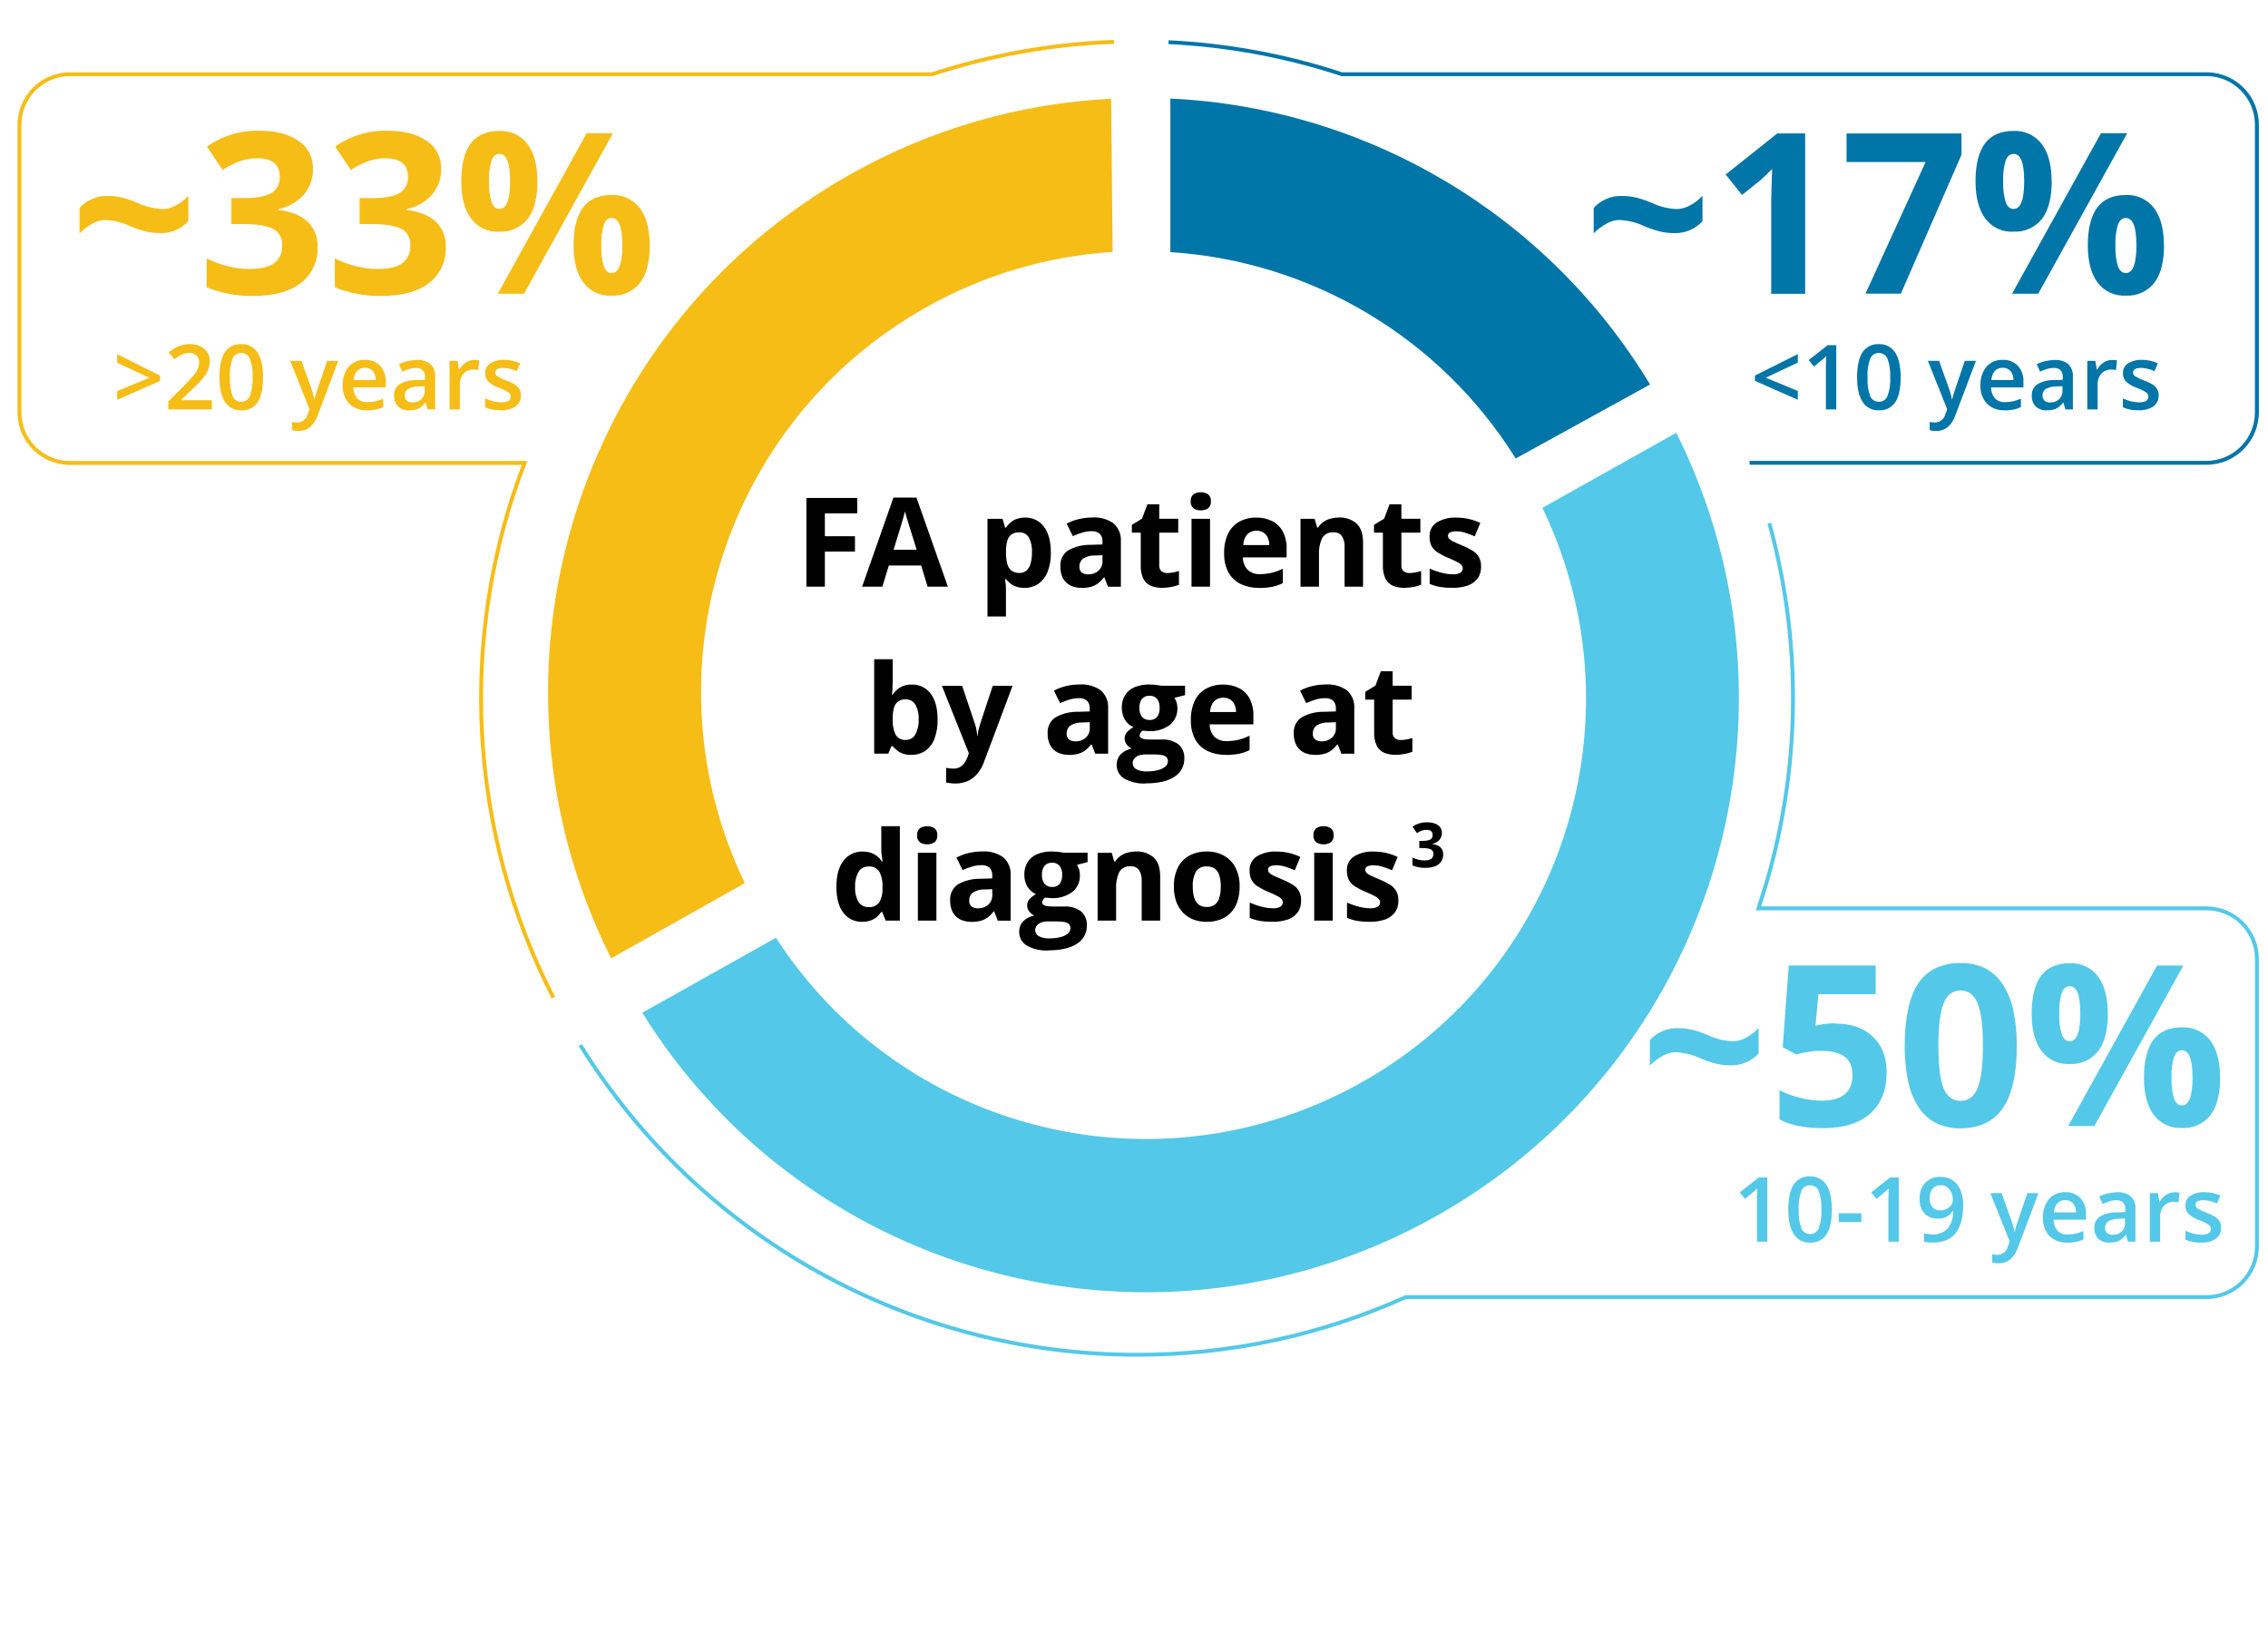 <?xml version="1.0" encoding="UTF-8"?><svg id="uuid-8a8b80d8-2b1e-4f5d-8602-35b48847472f" xmlns="http://www.w3.org/2000/svg" xmlns:xlink="http://www.w3.org/1999/xlink" viewBox="0 0 584 420"><defs><style>.uuid-59e3c33c-d51b-4813-8fb7-9d022e5c7287{fill:none;}.uuid-199f5da6-cbac-4e94-bbbd-b041757d0801{fill:#54c8e8;}.uuid-62a0cf57-250a-4690-926a-4aec7d9bda9c{fill:#f6bd17;}.uuid-c90b0977-230f-48be-ad8d-7f0cec5841ad{isolation:isolate;}.uuid-89e28194-56e0-487b-8b2f-96ce2d0f46cc{fill:#0075a8;}.uuid-535610e0-f981-4522-9f51-65c6d8627519{clip-path:url(#uuid-1e19aa26-c105-418e-b1f8-c390f2c5fd6e);}</style><clipPath id="uuid-1e19aa26-c105-418e-b1f8-c390f2c5fd6e"><rect class="uuid-59e3c33c-d51b-4813-8fb7-9d022e5c7287" x="3.58" y="9.33" width="579" height="341"/></clipPath></defs><rect id="uuid-3ad2a278-3d4b-4d3b-a2a3-13a300634a84" class="uuid-59e3c33c-d51b-4813-8fb7-9d022e5c7287" width="584" height="420"/><g id="uuid-2ec9a6d8-6d67-43e8-9f9c-cbf39d3c6f41"><rect id="uuid-eca4df5c-4cac-4aa4-ae6e-1ebb0d74c895" class="uuid-59e3c33c-d51b-4813-8fb7-9d022e5c7287" x="3.58" y="9.33" width="579" height="341"/><g class="uuid-535610e0-f981-4522-9f51-65c6d8627519"><g id="uuid-770d4598-0b9d-422c-98ea-033d5d48ecf8"><g id="uuid-bf126053-8413-4392-92dd-72b61450a0bf"><g id="uuid-ea1b9123-f21d-4421-8e91-46015e484a24"><g id="uuid-3b0193b8-0cfd-4337-9ef5-860033f36f56"><path id="uuid-11321b4b-11c7-4cb7-a65a-b5eb8d0cd437" class="uuid-199f5da6-cbac-4e94-bbbd-b041757d0801" d="M428.13,271.92c-1.22.65-2.33,1.48-3.3,2.46v-6.54c1.85-2.02,4.49-3.14,7.23-3.07,1.31-.01,2.61.14,3.87.46,1.34.35,2.66.81,3.93,1.36,2.01.95,4.2,1.48,6.42,1.56,1.14-.04,2.26-.35,3.27-.9,1.23-.64,2.35-1.5,3.29-2.52v6.54c-1.85,2.03-4.49,3.15-7.23,3.07-1.2,0-2.39-.12-3.56-.38-1.44-.36-2.85-.83-4.22-1.42-2.01-.95-4.19-1.49-6.42-1.59h.03c-1.17.04-2.31.37-3.32.95Z"/><path id="uuid-93d7b9c8-d4aa-4afd-b5d3-77c368142b1b" class="uuid-199f5da6-cbac-4e94-bbbd-b041757d0801" d="M482.24,266.94c2.37,2.23,3.56,5.33,3.56,9.2,0,4.6-1.42,8.16-4.25,10.65s-6.91,3.73-12.2,3.73c-4.6,0-8.3-.75-11.13-2.23v-7.55c1.65.86,3.39,1.51,5.2,1.94,1.83.48,3.72.73,5.61.75,5.32,0,7.98-2.17,7.98-6.57s-2.74-6.25-8.26-6.25c-1.11,0-2.21.1-3.3.29-.99.16-1.98.37-2.95.64l-3.46-1.85,1.56-21.07h22.38v7.41h-14.75l-.75,8.1.98-.2c1.4-.29,2.82-.43,4.25-.4v.06c3.99,0,7.17,1.13,9.54,3.36Z"/><path id="uuid-199e609c-a2bc-4305-8d93-f599769161dc" class="uuid-199f5da6-cbac-4e94-bbbd-b041757d0801" d="M504.85,290.56c-2.18.06-4.35-.4-6.32-1.35-1.82-.93-3.36-2.32-4.47-4.04-1.31-2.03-2.23-4.28-2.71-6.65-.64-3.03-.94-6.12-.9-9.22,0-7.15,1.22-12.72,3.53-16.12,2.34-3.44,5.99-5.18,10.87-5.18,2.18-.06,4.35.4,6.32,1.35,1.83.95,3.38,2.36,4.5,4.09,1.32,2.04,2.24,4.31,2.74,6.69.64,3.02.94,6.1.9,9.19,0,7.17-1.2,12.56-3.56,16.02-1.13,1.68-2.68,3.03-4.51,3.91-2.01.91-4.19,1.35-6.39,1.3ZM504.85,255.07c-2.06,0-3.53,1.12-4.39,3.33-.89,2.27-1.33,5.94-1.33,10.91s.44,8.72,1.3,10.88c.88,2.19,2.36,3.3,4.42,3.3s3.49-1.09,4.39-3.33,1.36-5.89,1.36-10.85-.46-8.7-1.36-10.91-2.38-3.33-4.39-3.33Z"/><path id="uuid-a205064e-0b9b-4693-98fe-94a951e495af" class="uuid-199f5da6-cbac-4e94-bbbd-b041757d0801" d="M561.8,290.47c-2.81.16-5.52-1.1-7.2-3.36-1.69-2.21-2.54-5.45-2.54-9.64s.82-7.55,2.43-9.69c.79-1.05,1.84-1.89,3.05-2.42,1.35-.56,2.8-.83,4.27-.8,2.84-.16,5.58,1.1,7.31,3.36,1.69,2.25,2.54,5.47,2.54,9.58l.03-.03c0,4.29-.85,7.56-2.52,9.73-1.78,2.22-4.53,3.44-7.37,3.27ZM561.85,270.47c-.94,0-1.62.57-2.05,1.74-.51,1.73-.72,3.53-.63,5.33-.08,1.81.13,3.62.63,5.35.44,1.19,1.11,1.77,2.05,1.77,1.8,0,2.72-2.4,2.72-7.12,0-4.75-.89-7.06-2.72-7.06h0ZM539.3,289.98h-6.76l22.89-41.33h6.76l-22.9,41.33h0ZM532.89,274c-2.81.16-5.52-1.1-7.2-3.36-1.69-2.2-2.54-5.46-2.54-9.67s.82-7.55,2.43-9.69c.79-1.06,1.84-1.89,3.04-2.42,1.35-.56,2.8-.83,4.27-.8,2.84-.16,5.58,1.1,7.31,3.36,1.69,2.24,2.54,5.47,2.54,9.58l.03-.03c0,4.31-.85,7.59-2.52,9.75-1.78,2.22-4.53,3.44-7.37,3.27ZM532.94,253.97c-.94,0-1.61.57-2.05,1.74-.51,1.73-.72,3.53-.63,5.32-.08,1.81.13,3.62.64,5.35.43,1.19,1.11,1.77,2.05,1.77,1.8,0,2.72-2.4,2.72-7.12,0-4.75-.89-7.06-2.72-7.06Z"/></g><g id="uuid-e667c215-c798-448d-95f9-48680174e9e0"><path id="uuid-6c698afc-75f5-4a15-ad56-5139c7c62410" class="uuid-199f5da6-cbac-4e94-bbbd-b041757d0801" d="M452.41,319.76v-10.68c0-1.27.03-2.29.09-3.04-.17.17-.38.38-.64.61s-1.1.93-2.54,2.08l-1.33-1.68,4.86-3.82h2.22v16.53h-2.66Z"/><path id="uuid-e5d7b39f-4b21-48bf-a805-fbe332e7acde" class="uuid-199f5da6-cbac-4e94-bbbd-b041757d0801" d="M466.08,319.99c-1.69.09-3.29-.74-4.19-2.17-.95-1.45-1.42-3.52-1.42-6.34s.48-5.09,1.39-6.45c.94-1.39,2.54-2.19,4.22-2.08,1.69-.09,3.29.74,4.19,2.17.95,1.45,1.42,3.53,1.42,6.37v.03c0,2.86-.47,5.01-1.39,6.4-.94,1.39-2.55,2.18-4.22,2.08ZM466.08,305.23c-.97-.03-1.86.55-2.23,1.45-.56,1.55-.79,3.19-.69,4.83-.1,1.64.14,3.29.69,4.83.36.9,1.25,1.48,2.23,1.45.98.03,1.87-.56,2.23-1.48.55-1.54.79-3.17.69-4.8.09-1.63-.14-3.27-.69-4.8-.36-.91-1.25-1.5-2.23-1.48Z"/><path id="uuid-7689ff84-718d-4d1a-8cc2-b9bed7389f21" class="uuid-199f5da6-cbac-4e94-bbbd-b041757d0801" d="M473.48,312.44h5.81v2.26h-5.81v-2.26Z"/><path id="uuid-dfa6edaa-2d22-4732-a0a5-e94f108fd934" class="uuid-199f5da6-cbac-4e94-bbbd-b041757d0801" d="M486.26,319.76v-10.68c0-1.27.03-2.29.09-3.04-.17.17-.38.38-.64.61s-1.1.93-2.54,2.08l-1.33-1.68,4.86-3.82h2.22v16.53h-2.66Z"/><path id="uuid-4acf50b1-9516-422a-9d88-37b615a5ba0c" class="uuid-199f5da6-cbac-4e94-bbbd-b041757d0801" d="M497.62,319.99c-.73.02-1.45-.03-2.17-.17v-2.23c.66.2,1.34.29,2.02.29,1.48.11,2.94-.42,4.02-1.45,1-1.3,1.51-2.91,1.44-4.54h-.14c-.4.63-.96,1.14-1.62,1.47-.69.33-1.44.49-2.2.46-1.29.06-2.54-.44-3.44-1.36-.88-1.05-1.32-2.39-1.24-3.76-.07-1.51.45-2.98,1.45-4.11,1.04-1.05,2.48-1.61,3.96-1.53,1.09-.03,2.16.27,3.07.87.9.61,1.61,1.48,2.02,2.49.5,1.24.75,2.56.72,3.9,0,3.21-.66,5.65-1.97,7.28-1.28,1.59-3.27,2.4-5.93,2.4ZM499.79,305.2l-.06.03h0c-.81-.05-1.59.28-2.11.9-.53.73-.78,1.62-.73,2.51-.04.8.2,1.6.7,2.23.53.58,1.3.88,2.08.81.83.04,1.64-.26,2.26-.81.57-.46.91-1.15.92-1.88,0-.65-.12-1.29-.38-1.88-.24-.55-.62-1.03-1.1-1.39-.46-.34-1.02-.53-1.59-.52Z"/><path id="uuid-06976a39-8249-4d22-a39b-befb91516bb2" class="uuid-199f5da6-cbac-4e94-bbbd-b041757d0801" d="M515.4,307.26l2.54,7.09c.35.92.61,1.87.78,2.84h.08c.09-.51.22-1.01.38-1.51.17-.58,1.13-3.39,2.86-8.42h2.86l-5.35,14.15c-.98,2.61-2.6,3.91-4.85,3.91-.57,0-1.15-.06-1.71-.2v-2.12c.45.1.9.14,1.36.15,1.31-.03,2.42-.95,2.69-2.23l.46-1.19-5-12.5v.03h2.89Z"/><path id="uuid-dde1411f-e652-4dff-bf43-c0dcf0a1fda0" class="uuid-199f5da6-cbac-4e94-bbbd-b041757d0801" d="M532.25,320.05h0l.03-.06c-1.69.09-3.35-.53-4.57-1.71-1.15-1.28-1.75-2.97-1.65-4.69-.09-1.73.46-3.44,1.53-4.81,1.06-1.19,2.6-1.84,4.19-1.77,1.45-.08,2.87.47,3.9,1.5,1.01,1.13,1.53,2.62,1.44,4.14v1.45h-8.32c-.03,1.03.32,2.02.98,2.81.68.69,1.63,1.05,2.6.98.69.01,1.38-.06,2.05-.2.7-.17,1.39-.4,2.05-.69v2.17c-.62.3-1.29.53-1.97.66-.75.15-1.52.21-2.28.2ZM531.79,309.05c-.76-.04-1.5.26-2.02.81-.55.66-.87,1.48-.9,2.35h5.67c.06-.85-.21-1.69-.75-2.35-.52-.54-1.24-.84-1.99-.81h0Z"/><path id="uuid-823686a8-3af5-40cf-8290-4e5ccdbacda7" class="uuid-199f5da6-cbac-4e94-bbbd-b041757d0801" d="M543.18,319.99c-1.05.07-2.08-.28-2.86-.98-.71-.76-1.09-1.77-1.04-2.81-.06-1.16.48-2.27,1.45-2.92,1.32-.76,2.84-1.13,4.36-1.07l2.17-.06v-.66c.06-.65-.14-1.29-.55-1.8-.47-.44-1.09-.66-1.73-.61-.63,0-1.25.09-1.85.29-.58.19-1.15.41-1.7.67l-.87-1.91c.7-.37,1.45-.64,2.23-.81.75-.18,1.51-.27,2.28-.29,1.28-.1,2.55.27,3.58,1.04.87.86,1.32,2.05,1.21,3.27v8.42h-1.91l-.52-1.74h-.09c-.49.65-1.11,1.18-1.82,1.56-.74.31-1.54.44-2.34.4ZM547.2,313.8l-1.59.06c-.95-.03-1.88.19-2.72.64-.56.38-.88,1.03-.84,1.71-.02.48.16.95.49,1.3.42.34.95.51,1.49.46h.01c.84.04,1.66-.25,2.28-.81.6-.6.91-1.42.87-2.26v-1.1Z"/><path id="uuid-71ed3542-94ad-44c1-846a-2c50c342020a" class="uuid-199f5da6-cbac-4e94-bbbd-b041757d0801" d="M561.22,307.14l-.26,2.49c-.39-.09-.79-.14-1.18-.14-.97-.04-1.91.34-2.57,1.04-.66.74-1.01,1.7-.98,2.69v6.54h-2.66v-12.5h2.08l.35,2.2h.14c.38-.72.94-1.32,1.62-1.77.63-.43,1.38-.66,2.14-.67.45-.01.89.03,1.33.12Z"/><path id="uuid-64a78388-904a-4ab9-913a-30008ec163f2" class="uuid-199f5da6-cbac-4e94-bbbd-b041757d0801" d="M570.58,319.01c-1.14.71-2.47,1.06-3.82.98-1.38.05-2.75-.21-4.02-.75v-2.29c1.28.62,2.68.97,4.1,1.01,1.65,0,2.46-.49,2.46-1.48.01-.28-.08-.56-.26-.78-.26-.27-.57-.49-.9-.67-.56-.3-1.14-.56-1.74-.78-1.08-.35-2.07-.92-2.91-1.68-.53-.6-.8-1.38-.75-2.17-.04-1,.46-1.95,1.3-2.49,1.06-.64,2.29-.96,3.53-.9,1.44-.02,2.86.29,4.16.9l-.87,2c-1.08-.49-2.23-.77-3.41-.84-1.39,0-2.11.4-2.11,1.19,0,.4.2.78.55.98.76.45,1.57.83,2.4,1.13.79.27,1.55.64,2.26,1.1.43.3.78.7,1.04,1.15.24.48.36,1.02.35,1.56h-.03c.06,1.1-.44,2.16-1.33,2.81Z"/></g><g id="uuid-e6bca134-3279-4054-b450-bb143695b445"><path id="uuid-ce39f5e6-6e32-4581-bb6b-9ee24364876f" class="uuid-89e28194-56e0-487b-8b2f-96ce2d0f46cc" d="M413.67,57.61c-1.22.65-2.33,1.48-3.3,2.46v-6.54c1.85-2.02,4.49-3.14,7.23-3.07,1.31-.01,2.61.14,3.87.46,1.34.35,2.66.81,3.93,1.36,2.01.95,4.2,1.48,6.42,1.56,1.14-.04,2.26-.35,3.27-.9,1.23-.64,2.35-1.5,3.29-2.52v6.54c-1.85,2.03-4.49,3.15-7.23,3.07-1.2,0-2.39-.12-3.56-.38-1.44-.36-2.85-.83-4.22-1.42-2.01-.95-4.19-1.49-6.42-1.59h.03c-1.17.04-2.31.37-3.32.95Z"/><path id="uuid-f6ce684e-1cc8-4434-8734-660844079242" class="uuid-89e28194-56e0-487b-8b2f-96ce2d0f46cc" d="M456.08,75.64v-23.9l.09-3.94.15-4.28c-1.44,1.45-2.46,2.4-3.01,2.87l-4.74,3.82-4.22-5.27,13.3-10.59h7.17v41.3h-8.73Z"/><path id="uuid-50be32d5-32ea-48cb-9cf9-12bb5ca1e73d" class="uuid-89e28194-56e0-487b-8b2f-96ce2d0f46cc" d="M495.83,41.72h-20.35v-7.35h29.6v5.47l-15.61,35.78h-9.13v.03l15.49-33.92Z"/><path id="uuid-9b9a408a-7fea-4fb3-bc4c-2d6063dbb0ea" class="uuid-89e28194-56e0-487b-8b2f-96ce2d0f46cc" d="M547.34,76.13c-2.81.16-5.52-1.1-7.2-3.36-1.69-2.21-2.54-5.45-2.54-9.64s.82-7.55,2.43-9.69c.79-1.05,1.84-1.89,3.05-2.42,1.35-.56,2.8-.83,4.27-.8,2.84-.16,5.58,1.1,7.31,3.36,1.69,2.25,2.54,5.47,2.54,9.58l.03-.03c0,4.29-.85,7.56-2.52,9.73-1.78,2.22-4.53,3.44-7.37,3.27ZM547.4,56.13c-.94,0-1.62.57-2.05,1.74-.51,1.73-.72,3.53-.63,5.33-.08,1.81.13,3.62.63,5.35.44,1.19,1.11,1.77,2.05,1.77,1.8,0,2.72-2.4,2.72-7.12,0-4.75-.89-7.06-2.72-7.06h0ZM524.85,75.64h-6.76l22.89-41.33h6.76l-22.9,41.33h0ZM518.43,59.66c-2.81.16-5.52-1.1-7.2-3.36-1.69-2.2-2.54-5.46-2.54-9.67s.82-7.55,2.43-9.69c.79-1.06,1.84-1.89,3.04-2.42,1.35-.56,2.8-.83,4.27-.8,2.84-.16,5.58,1.1,7.31,3.36,1.69,2.24,2.54,5.47,2.54,9.58l.03-.03c0,4.31-.85,7.59-2.52,9.75-1.78,2.22-4.53,3.44-7.37,3.27ZM518.49,39.63c-.94,0-1.61.57-2.05,1.74-.51,1.73-.72,3.53-.63,5.32-.08,1.81.13,3.62.64,5.35.43,1.19,1.11,1.77,2.05,1.77,1.8,0,2.72-2.4,2.72-7.12,0-4.75-.89-7.06-2.72-7.06Z"/></g><g id="uuid-eaff05d5-94ce-46e1-b184-b5ea82430210"><path id="uuid-6d86af98-349d-48f8-bc2f-a938b6e3ade7" class="uuid-89e28194-56e0-487b-8b2f-96ce2d0f46cc" d="M451.89,98.07v-1.36l11.04-5.53v2.2l-8.27,3.88,8.27,3.42v2.26l-11.04-4.86Z"/><path id="uuid-b999952d-e948-457d-85f6-03cbe4761209" class="uuid-89e28194-56e0-487b-8b2f-96ce2d0f46cc" d="M470.16,105.43v-10.68c0-1.27.03-2.29.09-3.04-.17.17-.38.38-.64.61s-1.1.93-2.54,2.08l-1.33-1.68,4.86-3.82h2.23v16.53h-2.66Z"/><path id="uuid-3b7988a2-431a-47af-b64a-361d401ef127" class="uuid-89e28194-56e0-487b-8b2f-96ce2d0f46cc" d="M483.8,105.66c-1.69.09-3.29-.74-4.19-2.17-.95-1.45-1.42-3.52-1.42-6.34s.48-5.09,1.39-6.45c.94-1.39,2.54-2.19,4.22-2.08,1.69-.09,3.29.74,4.19,2.17.95,1.45,1.42,3.53,1.42,6.37v.03c0,2.86-.47,5.01-1.39,6.4-.94,1.39-2.54,2.18-4.22,2.08ZM483.8,90.9c-.97-.03-1.86.55-2.23,1.45-.56,1.55-.79,3.19-.69,4.83-.1,1.64.14,3.29.69,4.83.36.9,1.25,1.48,2.23,1.45.98.03,1.87-.56,2.23-1.48.55-1.54.79-3.17.69-4.8.09-1.63-.14-3.27-.69-4.8-.36-.91-1.25-1.5-2.23-1.48Z"/><path id="uuid-df553a7d-c0da-45f9-88ed-ae895dd40063" class="uuid-89e28194-56e0-487b-8b2f-96ce2d0f46cc" d="M499.3,92.92l2.54,7.09c.35.92.61,1.87.78,2.84h.08c.09-.51.22-1.01.38-1.51.17-.58,1.13-3.39,2.86-8.42h2.86l-5.35,14.15c-.98,2.61-2.6,3.91-4.85,3.91-.57,0-1.15-.06-1.71-.2v-2.12c.45.1.9.14,1.36.15,1.31-.03,2.42-.95,2.69-2.23l.46-1.19-5-12.5v.03h2.89Z"/><path id="uuid-4c4d5107-c55c-4745-8833-ce8b196becd1" class="uuid-89e28194-56e0-487b-8b2f-96ce2d0f46cc" d="M516.15,105.71h0l.03-.06c-1.69.09-3.35-.53-4.57-1.71-1.15-1.28-1.75-2.97-1.65-4.69-.09-1.73.46-3.44,1.53-4.81,1.06-1.19,2.6-1.84,4.19-1.77,1.45-.08,2.87.47,3.9,1.5,1.01,1.13,1.53,2.62,1.44,4.14v1.45h-8.32c-.03,1.03.32,2.02.98,2.81.68.69,1.63,1.05,2.6.98.69.01,1.38-.06,2.05-.2.7-.17,1.39-.4,2.05-.69v2.17c-.62.3-1.29.53-1.97.66-.75.15-1.52.21-2.28.2ZM515.69,94.71c-.76-.04-1.5.26-2.02.81-.55.66-.87,1.48-.9,2.35h5.67c.06-.85-.21-1.69-.75-2.35-.52-.54-1.24-.84-1.99-.81h0Z"/><path id="uuid-7e2334d9-7b4a-45c0-bbfb-e5a3eb2be013" class="uuid-89e28194-56e0-487b-8b2f-96ce2d0f46cc" d="M527.07,105.66c-1.05.07-2.08-.28-2.86-.98-.71-.76-1.09-1.77-1.04-2.81-.06-1.16.48-2.27,1.45-2.92,1.32-.76,2.84-1.13,4.36-1.07l2.17-.06v-.66c.06-.65-.14-1.29-.55-1.8-.47-.44-1.09-.66-1.73-.61-.63,0-1.25.09-1.85.29-.58.19-1.15.41-1.7.67l-.87-1.91c.7-.37,1.45-.64,2.23-.81.75-.18,1.51-.27,2.28-.29,1.28-.1,2.55.27,3.58,1.04.87.86,1.32,2.05,1.21,3.27v8.42h-1.91l-.52-1.74h-.09c-.48.65-1.11,1.18-1.82,1.56-.74.3-1.54.44-2.34.4ZM531.09,99.46l-1.59.06c-.95-.03-1.88.19-2.72.64-.56.38-.88,1.03-.84,1.71-.02.48.16.95.49,1.3.42.34.95.51,1.49.46h.01c.84.04,1.66-.25,2.28-.81.6-.6.91-1.42.87-2.26v-1.1Z"/><path id="uuid-f8114d3a-ce2a-418b-90c1-6b1be786efdc" class="uuid-89e28194-56e0-487b-8b2f-96ce2d0f46cc" d="M545.12,92.81l-.26,2.49c-.39-.09-.79-.14-1.18-.14-.97-.04-1.91.34-2.57,1.04-.66.74-1.01,1.7-.98,2.69v6.54h-2.66v-12.5h2.08l.35,2.2h.14c.38-.72.94-1.32,1.62-1.77.63-.43,1.38-.66,2.14-.67.45-.01.89.03,1.33.12Z"/><path id="uuid-e7b56a9d-4a7f-4fcd-8a55-0ef95a709adf" class="uuid-89e28194-56e0-487b-8b2f-96ce2d0f46cc" d="M554.48,104.67c-1.14.71-2.47,1.06-3.82.98-1.38.05-2.75-.21-4.02-.75v-2.29c1.28.62,2.68.97,4.1,1.01,1.65,0,2.46-.49,2.46-1.48.01-.28-.08-.56-.26-.78-.26-.27-.57-.49-.9-.67-.56-.3-1.14-.56-1.73-.78-1.08-.35-2.07-.92-2.91-1.68-.53-.6-.8-1.38-.75-2.17-.04-1,.46-1.95,1.3-2.49,1.06-.64,2.29-.96,3.53-.9,1.44-.02,2.86.29,4.16.9l-.87,2c-1.08-.49-2.23-.77-3.41-.84-1.39,0-2.11.4-2.11,1.19,0,.4.2.78.55.98.76.45,1.57.83,2.4,1.13.79.27,1.55.64,2.26,1.1.43.3.78.7,1.04,1.15.24.48.36,1.02.35,1.56h-.03c.06,1.1-.44,2.16-1.33,2.81Z"/></g><g id="uuid-eb5e414d-7dbf-43be-bc48-1636127d94c3"><path id="uuid-8a3ceac2-91ce-4562-b995-827a254cf39a" class="uuid-62a0cf57-250a-4690-926a-4aec7d9bda9c" d="M23.79,57.61c-1.22.65-2.33,1.48-3.3,2.46v-6.54c1.85-2.02,4.49-3.14,7.23-3.07,1.31-.01,2.61.14,3.87.46,1.34.35,2.66.81,3.93,1.36,2.01.95,4.2,1.48,6.42,1.56,1.14-.04,2.26-.35,3.27-.9,1.23-.64,2.35-1.5,3.29-2.52v6.54c-1.85,2.03-4.49,3.15-7.23,3.07-1.2,0-2.39-.12-3.56-.38-1.44-.36-2.85-.83-4.22-1.42-2.01-.95-4.19-1.49-6.42-1.59h.03c-1.17.04-2.31.37-3.32.95Z"/><path id="uuid-be5e74bc-7b7f-408e-afcb-38a7d77ae7da" class="uuid-62a0cf57-250a-4690-926a-4aec7d9bda9c" d="M78.22,50.14c-1.74,1.91-4.05,3.22-6.59,3.73v.17c3.32.41,5.84,1.42,7.57,3.04,1.76,1.7,2.69,4.07,2.57,6.51.16,3.61-1.45,7.08-4.31,9.29-2.86,2.23-7,3.33-12.34,3.33-4.08.07-8.13-.69-11.91-2.23v-7.44c1.68.85,3.46,1.51,5.29,1.97,1.86.49,3.77.74,5.7.75,2.89,0,5-.49,6.39-1.48,1.44-1.12,2.22-2.9,2.05-4.72.13-1.73-.81-3.37-2.37-4.14-1.59-.81-4.1-1.22-7.57-1.22h-3.12v-6.69h3.18c3.21,0,5.55-.41,7.03-1.25,1.51-.89,2.37-2.57,2.23-4.31,0-3.13-1.97-4.69-5.87-4.69-1.4.01-2.8.24-4.13.67-1.66.58-3.23,1.37-4.69,2.34l-4.04-6.02c3.93-2.78,8.66-4.21,13.47-4.08,4.28,0,7.63.87,10.12,2.61,2.41,1.6,3.81,4.34,3.7,7.24.06,2.41-.78,4.76-2.34,6.6Z"/><path id="uuid-d730583e-27bc-4114-ac1e-b4c53559bf89" class="uuid-62a0cf57-250a-4690-926a-4aec7d9bda9c" d="M111.23,50.14c-1.74,1.91-4.05,3.22-6.59,3.73v.17c3.32.41,5.84,1.42,7.57,3.04,1.76,1.7,2.69,4.07,2.57,6.51.16,3.61-1.45,7.08-4.31,9.29-2.86,2.23-7,3.33-12.34,3.33-4.08.07-8.13-.69-11.91-2.23v-7.44c1.68.85,3.46,1.51,5.29,1.97,1.86.49,3.77.74,5.7.75,2.89,0,5-.49,6.39-1.48,1.44-1.12,2.22-2.9,2.05-4.72.13-1.73-.81-3.37-2.37-4.14-1.59-.81-4.1-1.22-7.57-1.22h-3.12v-6.69h3.18c3.21,0,5.55-.41,7.03-1.25,1.51-.89,2.37-2.57,2.23-4.31,0-3.13-1.97-4.69-5.87-4.69-1.4.01-2.8.24-4.13.67-1.66.58-3.23,1.37-4.69,2.34l-4.04-6.02c3.93-2.78,8.66-4.21,13.47-4.08,4.28,0,7.63.87,10.12,2.61,2.41,1.6,3.81,4.34,3.7,7.24.06,2.41-.78,4.76-2.34,6.6Z"/><path id="uuid-c72799fa-12b3-47b5-8300-dbd6f57723ae" class="uuid-62a0cf57-250a-4690-926a-4aec7d9bda9c" d="M157.43,76.13c-2.81.16-5.52-1.1-7.2-3.36-1.69-2.21-2.54-5.45-2.54-9.64s.82-7.55,2.43-9.69c.79-1.05,1.84-1.89,3.05-2.42,1.35-.56,2.8-.83,4.27-.8,2.84-.16,5.58,1.1,7.31,3.36,1.69,2.25,2.54,5.47,2.54,9.58l.03-.03c0,4.29-.85,7.56-2.52,9.73-1.78,2.22-4.53,3.44-7.37,3.27ZM157.52,56.13c-.94,0-1.62.57-2.05,1.74-.51,1.73-.72,3.53-.63,5.33-.08,1.81.13,3.62.63,5.35.44,1.19,1.11,1.77,2.05,1.77,1.8,0,2.72-2.4,2.72-7.12s-.89-7.06-2.72-7.06ZM134.94,75.64h-6.76l22.89-41.33h6.76l-22.9,41.33h0ZM128.52,59.66c-2.81.16-5.52-1.1-7.2-3.36-1.69-2.2-2.54-5.46-2.54-9.67s.82-7.55,2.43-9.69c.79-1.06,1.84-1.89,3.04-2.42,1.35-.56,2.8-.83,4.27-.8,2.84-.16,5.58,1.1,7.31,3.36,1.69,2.24,2.54,5.47,2.54,9.58l.03-.03c0,4.31-.85,7.59-2.52,9.75-1.78,2.22-4.53,3.44-7.37,3.27ZM128.61,39.63c-.94,0-1.61.57-2.05,1.74-.51,1.73-.72,3.53-.63,5.32-.08,1.81.13,3.62.64,5.35.43,1.19,1.11,1.77,2.05,1.77,1.8,0,2.72-2.4,2.72-7.12,0-4.75-.89-7.06-2.72-7.06Z"/></g><g id="uuid-5fd24a42-02e5-45ea-b74e-1f5fe688b32c"><path id="uuid-1bf80f13-b2b0-4f75-9488-de06d15e9518" class="uuid-62a0cf57-250a-4690-926a-4aec7d9bda9c" d="M38.44,97.29l-8.27-3.88v-2.2l11.04,5.53v1.36l-11.04,4.86v-2.26l8.27-3.42Z"/><path id="uuid-8485ac05-91b6-4d69-a994-5ce02b57176a" class="uuid-62a0cf57-250a-4690-926a-4aec7d9bda9c" d="M43.33,105.43v-2.03l4.25-4.28c1.24-1.3,2.08-2.2,2.51-2.75.38-.46.69-.98.9-1.53.18-.49.28-1.01.29-1.53.03-.66-.21-1.29-.66-1.77-.51-.45-1.17-.68-1.85-.64-.62,0-1.24.12-1.82.35-.74.33-1.43.76-2.05,1.28l-1.44-1.77c.79-.7,1.7-1.26,2.68-1.65.89-.33,1.83-.49,2.78-.49,1.34-.07,2.66.37,3.7,1.22.93.81,1.44,2.01,1.39,3.24,0,.72-.13,1.44-.4,2.11-.31.75-.73,1.46-1.25,2.08-.86,1.03-1.78,1.99-2.78,2.89l-2.86,2.78v.12h7.83v2.34l-.03.03h-11.19Z"/><path id="uuid-13eced50-3018-46a0-876f-463da17de688" class="uuid-62a0cf57-250a-4690-926a-4aec7d9bda9c" d="M62.12,105.66c-1.69.09-3.29-.74-4.19-2.17-.95-1.45-1.42-3.52-1.42-6.34s.48-5.09,1.39-6.45c.94-1.39,2.54-2.19,4.22-2.08,1.69-.09,3.29.74,4.19,2.17.95,1.45,1.42,3.53,1.42,6.37v.03c0,2.86-.47,5.01-1.39,6.4-.94,1.39-2.54,2.18-4.22,2.08ZM62.12,90.9c-.97-.03-1.86.55-2.23,1.45-.56,1.55-.79,3.19-.69,4.83-.1,1.64.14,3.29.69,4.83.36.9,1.25,1.48,2.23,1.45.98.03,1.87-.56,2.23-1.48.55-1.54.79-3.17.69-4.8.09-1.63-.14-3.27-.69-4.8-.36-.91-1.25-1.5-2.23-1.48Z"/><path id="uuid-25e813c1-ba08-4620-a1b7-3a4e63b8d737" class="uuid-62a0cf57-250a-4690-926a-4aec7d9bda9c" d="M77.61,92.92l2.54,7.09c.35.92.61,1.87.78,2.84h.08c.09-.51.22-1.01.38-1.51.17-.58,1.13-3.39,2.86-8.42h2.86l-5.35,14.15c-.98,2.61-2.6,3.91-4.85,3.91-.57,0-1.15-.06-1.71-.2v-2.12c.45.1.9.14,1.36.15,1.31-.03,2.42-.95,2.69-2.23l.46-1.19-5-12.5v.03h2.89Z"/><path id="uuid-a7613fec-08f8-4503-a526-aeb4184cf216" class="uuid-62a0cf57-250a-4690-926a-4aec7d9bda9c" d="M94.44,105.71h0l.03-.06c-1.69.09-3.35-.53-4.57-1.71-1.15-1.28-1.75-2.97-1.65-4.69-.09-1.73.46-3.44,1.53-4.81,1.06-1.19,2.6-1.84,4.19-1.77,1.45-.08,2.87.47,3.9,1.5,1.01,1.13,1.53,2.62,1.44,4.14v1.45h-8.32c-.03,1.03.32,2.02.98,2.81.68.69,1.63,1.05,2.6.98.69.01,1.38-.06,2.05-.2.7-.17,1.39-.4,2.05-.69v2.17c-.62.3-1.29.53-1.97.66-.75.15-1.52.21-2.28.2ZM93.98,94.71c-.76-.04-1.5.26-2.02.81-.55.66-.87,1.48-.9,2.35h5.67c.06-.85-.21-1.69-.75-2.35-.52-.54-1.24-.84-1.99-.81h0Z"/><path id="uuid-7f05c549-86ea-4268-a80b-e007f874761e" class="uuid-62a0cf57-250a-4690-926a-4aec7d9bda9c" d="M105.36,105.66c-1.05.07-2.08-.28-2.86-.98-.71-.76-1.09-1.77-1.04-2.81-.06-1.16.48-2.27,1.45-2.92,1.32-.76,2.84-1.13,4.36-1.07l2.17-.06v-.66c.06-.65-.14-1.29-.55-1.8-.47-.44-1.09-.66-1.73-.61-.63,0-1.25.09-1.85.29-.58.19-1.15.41-1.7.67l-.87-1.91c.7-.37,1.45-.64,2.23-.81.75-.18,1.51-.27,2.28-.29,1.28-.1,2.55.27,3.58,1.04.87.86,1.32,2.05,1.21,3.27v8.42h-1.91l-.52-1.74h-.09c-.49.65-1.11,1.18-1.82,1.56-.74.3-1.54.44-2.34.4ZM109.38,99.46l-1.59.06c-.95-.03-1.88.19-2.72.64-.56.38-.88,1.03-.84,1.71-.02.48.16.95.49,1.3.42.34.95.51,1.49.46h.01c.84.04,1.66-.25,2.28-.81.6-.6.91-1.42.87-2.26v-1.1Z"/><path id="uuid-3bb673b0-c3ec-4556-8ff4-d3bb89e23bba" class="uuid-62a0cf57-250a-4690-926a-4aec7d9bda9c" d="M123.4,92.81l-.26,2.49c-.39-.09-.79-.14-1.18-.14-.97-.04-1.91.34-2.57,1.04-.66.74-1.01,1.7-.98,2.69v6.54h-2.66v-12.5h2.08l.35,2.2h.14c.38-.72.94-1.32,1.62-1.77.63-.43,1.38-.66,2.14-.67.45-.01.89.03,1.33.12Z"/><path id="uuid-0863114f-02f6-429f-876c-5216e1f91c5c" class="uuid-62a0cf57-250a-4690-926a-4aec7d9bda9c" d="M132.77,104.67c-1.14.71-2.47,1.06-3.82.98-1.38.05-2.75-.21-4.02-.75v-2.29c1.28.62,2.68.97,4.1,1.01,1.65,0,2.46-.49,2.46-1.48.01-.28-.08-.56-.26-.78-.26-.27-.57-.49-.9-.67-.56-.3-1.14-.56-1.73-.78-1.08-.35-2.07-.92-2.91-1.68-.53-.6-.8-1.38-.75-2.17-.04-1,.46-1.95,1.3-2.49,1.06-.64,2.29-.96,3.53-.9,1.44-.02,2.86.29,4.16.9l-.87,2c-1.08-.49-2.23-.77-3.41-.84-1.39,0-2.11.4-2.11,1.19,0,.4.2.78.55.98.76.45,1.57.83,2.4,1.13.79.27,1.55.64,2.26,1.1.43.3.78.7,1.04,1.15.24.48.36,1.02.35,1.56h-.03c.06,1.1-.44,2.16-1.33,2.81Z"/></g><path id="uuid-573ce309-31fe-4430-a4df-6c262acf9adc" class="uuid-89e28194-56e0-487b-8b2f-96ce2d0f46cc" d="M390.28,118.07l34.6-19.05c-26.31-43.62-72.64-71.24-123.52-73.64v39.51l-.03.03c36.48,2.34,69.6,22.12,88.95,53.14Z"/><path id="uuid-63d636f7-81a5-4906-8a53-e14976b8dad5" class="uuid-62a0cf57-250a-4690-926a-4aec7d9bda9c" d="M238.31,79.23c14.78-8.36,31.25-13.27,48.19-14.36l-.38-39.45c-23.58,1.18-46.57,7.84-67.12,19.45-71.43,40.23-98.06,129.38-61.63,201.92l34.4-19.36v-.03c-25.95-53.94-5.59-118.76,46.54-148.17Z"/><path id="uuid-65eee6e0-3cda-4674-87b5-395ceb46bee4" class="uuid-199f5da6-cbac-4e94-bbbd-b041757d0801" d="M397.16,130.78c27.15,56.42,3.42,124.16-53,151.31-51.47,24.77-113.33,7.37-144.35-40.6l-34.43,19.31c43.13,69.26,133.09,92.37,204.26,52.47,71.49-40.09,98.29-129.18,62.01-201.8h-.06l-34.43,19.31Z"/><path id="uuid-90fbfcb7-2fab-4727-bc87-4a69df40e9f4" class="uuid-62a0cf57-250a-4690-926a-4aec7d9bda9c" d="M286.83,10.28l.04,1c-15.87.56-31.58,3.35-46.66,8.31l-.08.02H18.03c-6.9,0-12.5,5.59-12.51,12.49,0,.01,0,.02,0,.03v74.07c-.01,6.9,5.57,12.51,12.47,12.52.01,0,.02,0,.03,0h117.77l-.26.68c-17.13,44.74-14.43,94.65,7.41,137.28l-.89.46c-21.86-42.66-24.66-92.58-7.71-137.42H18.03c-7.46,0-13.5-6.04-13.51-13.49,0-.01,0-.02,0-.04V32.14c-.01-7.46,6.02-13.51,13.47-13.52.01,0,.02,0,.03,0h221.93c15.15-4.97,30.93-7.78,46.86-8.34Z"/><path id="uuid-15958823-a4ed-40fd-8f6d-8df94483e1b6" class="uuid-199f5da6-cbac-4e94-bbbd-b041757d0801" d="M462.19,179.76c0,18.24-2.93,36.36-8.71,53.66h114.65c7.46,0,13.5,6.04,13.51,13.49,0,.01,0,.02,0,.03v74.07c.01,7.46-6.02,13.51-13.47,13.52-.01,0-.02,0-.03,0h-206.07c-21.78,9.81-45.4,14.87-69.29,14.85-58.53,0-112.91-30.25-143.78-79.98l.85-.53c30.68,49.44,84.74,79.51,142.93,79.51,23.78.03,47.29-5.02,68.97-14.8l.1-.04h206.28c6.9,0,12.5-5.59,12.51-12.49,0-.01,0-.02,0-.03v-74.07c.02-6.9-5.57-12.51-12.47-12.53-.01,0-.03,0-.04,0h-116.04l.22-.66c10.8-31.94,11.77-66.38,2.8-98.87l.96-.27c4.07,14.7,6.12,29.89,6.12,45.14Z"/><path id="uuid-5217c5c6-04fb-4b6f-b72e-7af1ede95cba" class="uuid-89e28194-56e0-487b-8b2f-96ce2d0f46cc" d="M300.92,10.36l-.05,1c15.13.72,30.09,3.49,44.47,8.22l.08.02h222.7c6.9,0,12.5,5.59,12.51,12.49,0,.01,0,.02,0,.03v74.04c.01,6.9-5.57,12.51-12.47,12.52-.01,0-.02,0-.03,0h-117.62v1h117.63c7.46,0,13.5-6.04,13.51-13.49,0-.01,0-.02,0-.03V32.14c.01-7.46-6.02-13.51-13.47-13.52-.01,0-.02,0-.03,0h-222.54c-14.45-4.75-29.47-7.52-44.66-8.25Z"/></g></g><g id="uuid-b707ef59-4001-49fe-9b7e-77ed9b3d06b0"><path id="uuid-986d61f1-0128-4583-8204-b9dd640349f3" d="M359.21,234.9c-.62.86-1.48,1.51-2.48,1.86-1.33.45-2.72.66-4.12.62-1.05.01-2.1-.07-3.14-.23-.9-.17-1.78-.43-2.62-.78v-3.94c.98.44,2,.8,3.05,1.06.94.25,1.9.39,2.88.41.69.05,1.37-.09,1.98-.41.38-.23.61-.65.61-1.09,0-.28-.08-.55-.25-.78-.28-.34-.63-.61-1.03-.8-.81-.44-1.65-.83-2.5-1.17-.94-.38-1.84-.85-2.7-1.39-.65-.41-1.19-.98-1.57-1.65-.36-.77-.53-1.61-.5-2.45-.08-1.46.64-2.86,1.88-3.64,1.53-.89,3.28-1.32,5.05-1.23,1.04,0,2.08.11,3.09.33,1.05.24,2.07.59,3.05,1.05l-1.44,3.44c-.8-.35-1.62-.66-2.45-.92-.75-.24-1.54-.36-2.33-.36-.54-.03-1.08.07-1.58.28-.33.15-.54.49-.53.86,0,.27.09.54.27.75.31.31.67.55,1.06.73.53.26,1.31.6,2.33,1.02.89.36,1.75.79,2.58,1.28.69.4,1.27.96,1.69,1.64.43.77.63,1.64.59,2.52.03,1.07-.26,2.12-.84,3.02Z"/><path id="uuid-00daf139-9169-4bf5-b1c7-5c27411bac2c" d="M343.17,237.07h-4.77v-17.47h4.77v17.47h0ZM340.8,217.43c-.65.02-1.29-.16-1.84-.5-.55-.45-.83-1.14-.75-1.84-.09-.7.2-1.39.75-1.83.55-.34,1.19-.52,1.84-.5.65-.02,1.28.16,1.83.5.56.43.85,1.13.77,1.83.08.71-.21,1.4-.77,1.84-.55.34-1.18.52-1.83.5Z"/><path id="uuid-5ec9cedc-b2b5-407a-855b-3ed17d72ad2a" d="M334.16,234.9c-.62.86-1.48,1.51-2.48,1.86-1.33.45-2.72.66-4.12.62-1.05.01-2.1-.07-3.14-.23-.9-.17-1.78-.43-2.62-.78v-3.94c.98.44,2,.8,3.05,1.06.94.25,1.9.39,2.88.41.69.05,1.37-.09,1.98-.41.38-.23.61-.65.61-1.09,0-.28-.08-.55-.25-.78-.28-.34-.63-.61-1.03-.8-.81-.44-1.65-.83-2.5-1.17-.94-.38-1.84-.85-2.7-1.39-.65-.41-1.19-.98-1.57-1.65-.36-.77-.53-1.61-.5-2.45-.08-1.46.64-2.86,1.88-3.64,1.53-.89,3.28-1.32,5.05-1.23,1.04,0,2.08.11,3.09.33,1.05.24,2.07.59,3.05,1.05l-1.44,3.44c-.8-.35-1.62-.66-2.45-.92-.75-.24-1.54-.36-2.33-.36-.54-.03-1.08.07-1.58.28-.33.15-.54.49-.53.86,0,.27.09.54.27.75.31.31.67.55,1.06.73.53.26,1.31.6,2.33,1.02.89.36,1.75.79,2.58,1.28.69.4,1.27.96,1.69,1.64.43.77.63,1.64.59,2.52.03,1.07-.26,2.12-.84,3.02Z"/><path id="uuid-ec9ca5d5-0a2d-4aff-8372-47b19eb5632c" d="M310.69,237.39c-1.16.01-2.31-.19-3.39-.59-1-.39-1.92-.98-2.67-1.75-.77-.82-1.37-1.8-1.75-2.86-.43-1.25-.63-2.56-.61-3.88-.05-1.7.3-3.39,1.03-4.92.65-1.3,1.67-2.36,2.94-3.06,1.4-.73,2.97-1.09,4.55-1.05,1.51-.03,3.01.33,4.34,1.05,1.27.7,2.31,1.77,2.98,3.06.77,1.52,1.14,3.22,1.09,4.92.02,1.32-.18,2.63-.59,3.88-.35,1.07-.93,2.04-1.7,2.86-.75.78-1.67,1.38-2.69,1.75-1.13.41-2.33.61-3.53.59ZM310.72,223.12c-1.08-.08-2.13.41-2.75,1.3-.64,1.19-.93,2.54-.84,3.89-.02.98.1,1.95.38,2.89.19.7.6,1.32,1.17,1.77.61.42,1.34.63,2.08.59.73.03,1.45-.18,2.05-.59.57-.45.97-1.07,1.16-1.77.27-.94.4-1.91.38-2.89.02-.97-.1-1.94-.38-2.88-.19-.69-.59-1.3-1.16-1.73-.61-.41-1.34-.61-2.08-.58Z"/><path id="uuid-3cc9b3b8-71ca-4fd2-b4f9-5cbbd48e8e2e" d="M297.04,220.81c1.13,1.01,1.7,2.64,1.7,4.88v11.39h-4.76v-10.21c.07-.99-.17-1.98-.69-2.83-.5-.66-1.3-1.02-2.12-.95-1.2-.13-2.37.45-2.98,1.49-.6,1.34-.88,2.81-.8,4.28v8.22h-4.76v-17.47h3.64l.64,2.23h.27c.35-.58.83-1.08,1.39-1.47.57-.38,1.2-.66,1.86-.83.69-.18,1.41-.27,2.12-.27,1.64-.08,3.25.47,4.5,1.53Z"/><path id="uuid-a0fff714-cd30-4ff5-8f90-7ccce1373090" d="M269.95,244.76c-1.95.12-3.89-.33-5.59-1.28-1.23-.76-1.96-2.11-1.92-3.56-.03-.97.33-1.92.99-2.64.79-.78,1.8-1.31,2.89-1.52-.51-.22-.95-.57-1.28-1.02-.35-.43-.54-.96-.55-1.52-.02-.6.19-1.19.58-1.65.48-.53,1.05-.97,1.68-1.32-.91-.39-1.68-1.06-2.19-1.91-.55-.94-.82-2.01-.8-3.09-.03-1.13.25-2.26.83-3.23.59-.92,1.44-1.63,2.44-2.05,1.24-.5,2.57-.74,3.91-.7.32,0,.7.02,1.12.06.43.04.83.09,1.17.14.37.05.61.09.73.12h6.09v2.42l-2.73.7c.25.38.44.8.56,1.23.13.45.19.92.19,1.39.08,1.69-.65,3.32-1.97,4.39-1.58,1.12-3.5,1.68-5.44,1.56-.56-.03-1.08-.07-1.56-.12-.22.16-.4.36-.55.59-.12.2-.19.42-.19.66,0,.23.1.44.28.58.27.17.56.29.88.34.49.08.98.12,1.47.11h2.97c1.56-.11,3.1.33,4.38,1.23,1.04.91,1.6,2.25,1.52,3.62.06,1.93-.92,3.74-2.56,4.75-1.69,1.12-4.16,1.69-7.33,1.69ZM269.64,237.29c-.54,0-1.07.09-1.58.28-.42.16-.8.43-1.09.78-.27.34-.41.76-.41,1.19,0,.65.36,1.25.94,1.55.82.42,1.74.61,2.66.56.98.02,1.97-.09,2.92-.33.69-.15,1.34-.46,1.89-.91.42-.34.66-.85.66-1.39.02-.39-.12-.77-.38-1.05-.33-.29-.73-.47-1.16-.53-.65-.12-1.31-.17-1.97-.16h-2.48ZM270.92,222.17c-.74-.05-1.47.24-1.97.8-.49.69-.72,1.52-.66,2.36-.04.8.18,1.59.64,2.25.49.57,1.23.88,1.98.83.75.06,1.49-.25,1.97-.83.45-.66.67-1.45.62-2.25.06-.84-.17-1.67-.66-2.36-.48-.56-1.2-.85-1.94-.8Z"/><path id="uuid-14ebf530-1a41-41e4-92c5-4e486d7852d0" d="M250.07,237.39c-.96.01-1.91-.19-2.78-.59-.81-.39-1.48-1.03-1.93-1.81-.5-.96-.74-2.04-.7-3.13-.11-1.61.63-3.17,1.95-4.09,1.78-1.01,3.81-1.52,5.86-1.47l3.03-.09v-.76c.06-.74-.2-1.48-.72-2.02-.56-.45-1.28-.68-2-.64-.84,0-1.68.12-2.48.36-.83.25-1.65.55-2.44.91l-1.58-3.22c.99-.51,2.03-.9,3.11-1.16,1.17-.28,2.37-.42,3.58-.42,1.92-.12,3.82.42,5.39,1.53,1.31,1.18,2.01,2.9,1.88,4.66v11.64h-3.32l-.92-2.38h-.13c-.45.57-.96,1.09-1.53,1.53-.54.4-1.15.7-1.8.88-.81.2-1.63.3-2.46.28ZM255.51,228.98l-1.84.07c-1.13-.07-2.26.22-3.22.83-.59.5-.92,1.24-.89,2.02-.05.59.18,1.17.64,1.56.5.32,1.08.48,1.67.45.94.03,1.86-.3,2.58-.91.73-.65,1.12-1.6,1.06-2.58v-1.43Z"/><path id="uuid-1253bade-c45b-4733-b9e1-764745a4fbf5" d="M241.12,237.07h-4.77v-17.47h4.77v17.47h0ZM238.75,217.43c-.65.02-1.29-.16-1.84-.5-.55-.45-.83-1.14-.75-1.84-.09-.7.2-1.39.75-1.83.55-.34,1.19-.52,1.84-.5.65-.02,1.28.16,1.83.5.56.43.85,1.13.77,1.83.08.71-.21,1.4-.77,1.84-.55.34-1.18.52-1.83.5Z"/><path id="uuid-70041fde-090c-44b4-806a-0a1bd03ef626" d="M221.96,237.39c-1.86.04-3.63-.81-4.76-2.28-1.21-1.52-1.83-3.79-1.83-6.73s.63-5.26,1.86-6.78c1.16-1.5,2.96-2.36,4.86-2.31.75-.01,1.49.1,2.2.34.6.21,1.15.52,1.64.92.46.37.86.81,1.19,1.3h.16c-.06-.35-.14-.85-.23-1.47-.08-.67-.13-1.34-.12-2.02v-5.6h4.78v24.31h-3.65l-.92-2.26h-.2c-.31.49-.7.93-1.14,1.31-.48.4-1.02.71-1.61.92-.71.24-1.46.36-2.21.34ZM223.55,223.15c-1.01-.02-1.95.5-2.47,1.36-.66,1.2-.97,2.56-.89,3.92-.09,1.35.22,2.69.89,3.86.57.84,1.53,1.34,2.55,1.3,1.05.11,2.09-.33,2.75-1.16.62-1.07.91-2.29.86-3.52v-.52c.08-1.34-.19-2.68-.78-3.89-.64-.96-1.76-1.49-2.91-1.36Z"/><path id="uuid-85948be9-a97a-466c-8843-1cdad1bb13fc" d="M362.2,190.43c.5-.1,1-.24,1.48-.39v3.54c-.61.26-1.25.45-1.91.56-.81.16-1.64.24-2.47.24-.96.01-1.92-.16-2.81-.5-.83-.35-1.52-.97-1.95-1.77-.52-1.1-.76-2.3-.7-3.52v-8.42h-2.29v-2.02l2.62-1.59,1.38-3.69h3.05v3.72h4.89v3.58h-4.89v8.42c-.04.56.16,1.11.56,1.5.43.34.97.51,1.52.48.51,0,1.02-.05,1.51-.16Z"/><path id="uuid-a97081fe-2ff5-4d11-a386-5950bb3c05c5" d="M338.55,194.39c-.96.01-1.91-.19-2.78-.59-.81-.39-1.48-1.03-1.93-1.81-.5-.96-.74-2.04-.7-3.13-.11-1.61.63-3.17,1.95-4.09,1.78-1.01,3.81-1.52,5.86-1.47l3.03-.09v-.76c.06-.74-.2-1.48-.72-2.02-.56-.45-1.28-.68-2-.64-.84,0-1.68.12-2.48.36-.83.25-1.65.55-2.44.91l-1.58-3.22c.99-.51,2.03-.9,3.11-1.16,1.17-.28,2.37-.42,3.58-.42,1.92-.12,3.82.42,5.39,1.53,1.31,1.18,2.01,2.9,1.88,4.66v11.64h-3.32l-.92-2.38h-.13c-.45.57-.96,1.09-1.53,1.53-.54.4-1.15.7-1.8.88-.81.2-1.63.3-2.46.28ZM343.99,185.98l-1.84.07c-1.13-.07-2.26.22-3.22.83-.59.5-.92,1.24-.89,2.02-.05.59.18,1.17.64,1.56.5.32,1.08.48,1.67.45.94.03,1.86-.3,2.58-.91.73-.65,1.12-1.6,1.06-2.58v-1.43Z"/><path id="uuid-7a7d3e05-349e-41fb-abe2-dd3c201d0f1f" d="M315.62,194.39c-1.6.03-3.2-.3-4.66-.97-1.33-.64-2.44-1.67-3.17-2.95-.81-1.54-1.2-3.26-1.14-5-.06-1.76.29-3.5,1.03-5.09.63-1.29,1.65-2.36,2.91-3.06,1.33-.71,2.82-1.06,4.33-1.03,1.45-.04,2.88.29,4.17.94,1.15.6,2.09,1.54,2.7,2.69.67,1.34,1,2.82.95,4.31v2.31h-11.26c-.01,1.17.41,2.3,1.2,3.17.85.79,1.99,1.21,3.16,1.14,1.03,0,2.06-.11,3.06-.34.98-.25,1.94-.6,2.86-1.03v3.69c-.86.43-1.78.74-2.72.94-1.13.21-2.27.31-3.42.3ZM314.96,179.67c-.86-.02-1.69.3-2.31.89-.68.78-1.05,1.77-1.05,2.8h6.69c0-.65-.13-1.29-.39-1.89-.23-.54-.61-.99-1.1-1.32-.55-.34-1.19-.51-1.84-.48Z"/><path id="uuid-b234eab6-5de3-4f54-979b-524c9fc82aaf" d="M295.05,201.76c-1.95.12-3.89-.33-5.59-1.28-1.23-.76-1.96-2.11-1.92-3.56-.03-.97.33-1.92.99-2.64.79-.78,1.8-1.31,2.89-1.52-.51-.22-.95-.57-1.28-1.02-.35-.43-.54-.96-.55-1.52-.02-.6.19-1.19.58-1.65.48-.53,1.05-.97,1.68-1.32-.91-.39-1.68-1.06-2.19-1.91-.55-.94-.82-2.01-.8-3.09-.03-1.13.25-2.26.83-3.23.59-.92,1.44-1.63,2.44-2.05,1.24-.5,2.57-.74,3.91-.7.32,0,.7.02,1.12.06.43.04.83.09,1.17.14.37.05.61.09.73.12h6.09v2.42l-2.73.7c.25.38.44.8.56,1.23.13.45.19.92.19,1.39.08,1.69-.65,3.32-1.97,4.39-1.58,1.12-3.5,1.68-5.44,1.56-.56-.03-1.08-.07-1.56-.12-.22.16-.4.36-.55.59-.12.2-.19.42-.19.66,0,.23.1.44.28.58.27.17.56.29.88.34.49.08.98.12,1.47.11h2.97c1.56-.11,3.1.33,4.38,1.23,1.04.91,1.6,2.25,1.52,3.62.06,1.93-.92,3.74-2.56,4.75-1.69,1.12-4.16,1.69-7.33,1.69ZM294.74,194.29c-.54,0-1.07.09-1.58.28-.42.16-.8.43-1.09.78-.27.34-.41.76-.41,1.19,0,.65.36,1.25.94,1.55.82.42,1.74.61,2.66.56.98.02,1.97-.09,2.92-.33.69-.15,1.34-.46,1.89-.91.42-.34.66-.85.66-1.39.02-.39-.12-.77-.38-1.05-.33-.29-.73-.47-1.16-.53-.65-.12-1.31-.17-1.97-.16h-2.48ZM296.02,179.17c-.74-.05-1.47.24-1.97.8-.49.69-.72,1.52-.66,2.36-.04.8.18,1.59.64,2.25.49.57,1.23.88,1.98.83.75.06,1.49-.25,1.97-.83.45-.66.67-1.45.62-2.25.06-.84-.17-1.67-.66-2.36-.48-.56-1.2-.85-1.94-.8Z"/><path id="uuid-6c62eb05-dd8d-4937-9457-015cd2f18ba3" d="M275.17,194.39c-.96.01-1.91-.19-2.78-.59-.81-.39-1.48-1.03-1.93-1.81-.5-.96-.74-2.04-.7-3.13-.11-1.61.63-3.17,1.95-4.09,1.78-1.01,3.81-1.52,5.86-1.47l3.03-.09v-.76c.06-.74-.2-1.48-.72-2.02-.56-.45-1.28-.68-2-.64-.84,0-1.68.12-2.48.36-.83.25-1.65.55-2.44.91l-1.58-3.22c.99-.51,2.03-.9,3.11-1.16,1.17-.28,2.37-.42,3.58-.42,1.92-.12,3.82.42,5.39,1.53,1.31,1.18,2.01,2.9,1.88,4.66v11.64h-3.32l-.92-2.38h-.13c-.45.57-.96,1.09-1.53,1.53-.54.4-1.15.7-1.8.88-.81.2-1.63.3-2.46.28ZM280.61,185.98l-1.84.07c-1.13-.07-2.26.22-3.22.83-.59.5-.92,1.24-.89,2.02-.05.59.18,1.17.64,1.56.5.32,1.08.48,1.67.45.94.03,1.86-.3,2.58-.91.73-.65,1.12-1.6,1.06-2.58v-1.43Z"/><path id="uuid-cc2bd2bd-5231-4906-b0ce-49ee7fcffaa5" d="M247.75,176.61l3.3,9.83c.1.31.19.63.27.95s.14.66.19,1,.09.7.12,1.08h.09c.06-.56.15-1.09.25-1.58.12-.49.26-.98.42-1.45l3.23-9.83h5.11l-7.39,19.7c-.39,1.11-.98,2.13-1.75,3.02-.68.79-1.53,1.41-2.48,1.83-.97.41-2.01.62-3.06.61-.47,0-.94-.03-1.41-.09-.4-.05-.73-.11-1.02-.17v-3.78c.27.06.55.11.83.14.35.04.7.06,1.05.06.6.02,1.19-.13,1.72-.42.48-.28.89-.67,1.2-1.14.33-.48.59-1,.77-1.55l.28-.86-6.94-17.34h5.22Z"/><path id="uuid-be16b42d-a02f-4778-9655-a10cf1ca6867" d="M234.69,194.39c-1.05.05-2.1-.19-3.03-.69-.68-.41-1.29-.93-1.8-1.55h-.32l-.8,1.92h-3.64v-24.31h4.77v5.66c0,.65-.02,1.31-.06,1.95-.04.64-.07,1.15-.13,1.5h.19c.48-.74,1.12-1.37,1.88-1.83.93-.55,2-.81,3.08-.76,1.87-.04,3.64.81,4.77,2.3,1.21,1.52,1.83,3.79,1.83,6.73.05,1.71-.24,3.41-.84,5.02-.47,1.22-1.29,2.28-2.36,3.05-1.04.68-2.27,1.04-3.52,1.01ZM233.29,180.09c-.7-.04-1.39.14-1.99.52-.52.39-.9.93-1.08,1.55-.24.85-.36,1.73-.36,2.61v.52c-.07,1.34.19,2.68.75,3.91.58.94,1.64,1.46,2.73,1.34.97,0,1.86-.52,2.33-1.36.65-1.2.96-2.56.88-3.92.09-1.34-.22-2.68-.88-3.86-.51-.82-1.42-1.32-2.39-1.3h0Z"/><path id="uuid-b67c84eb-4d48-430f-96d3-bd09821b8806" d="M380.5,148.9c-.62.86-1.48,1.51-2.48,1.86-1.33.45-2.72.66-4.12.62-1.05.01-2.1-.07-3.14-.23-.9-.17-1.78-.43-2.62-.78v-3.94c.98.44,2,.8,3.05,1.06.94.25,1.9.39,2.88.41.69.05,1.37-.09,1.98-.41.38-.23.61-.65.61-1.09,0-.28-.08-.55-.25-.78-.28-.34-.63-.61-1.03-.8-.81-.44-1.65-.83-2.5-1.17-.94-.38-1.84-.85-2.7-1.39-.65-.41-1.19-.98-1.57-1.65-.36-.77-.53-1.61-.5-2.45-.08-1.46.64-2.86,1.88-3.64,1.53-.89,3.28-1.32,5.05-1.23,1.04,0,2.08.11,3.09.33,1.05.24,2.07.59,3.05,1.05l-1.44,3.44c-.8-.35-1.62-.66-2.45-.92-.75-.24-1.54-.36-2.33-.36-.54-.03-1.08.07-1.58.28-.33.15-.54.49-.53.86,0,.27.09.54.27.75.31.31.67.55,1.06.73.53.26,1.31.6,2.33,1.02.89.36,1.75.79,2.58,1.28.69.4,1.27.96,1.69,1.64.43.77.63,1.64.59,2.52.03,1.07-.26,2.12-.84,3.02Z"/><path id="uuid-28a88218-8b83-459d-ac51-cf0322187236" d="M364.45,147.43c.5-.1,1-.24,1.48-.39v3.54c-.61.26-1.25.45-1.91.56-.81.16-1.64.24-2.47.24-.96.01-1.92-.16-2.81-.5-.83-.35-1.52-.97-1.95-1.77-.52-1.1-.76-2.3-.7-3.52v-8.42h-2.29v-2.02l2.62-1.59,1.38-3.69h3.05v3.72h4.89v3.58h-4.89v8.42c-.04.56.16,1.11.56,1.5.43.34.97.51,1.52.48.51,0,1.02-.05,1.51-.16Z"/><path id="uuid-014c578e-fca2-4702-b975-b3bc2a50d3a4" d="M349.28,134.81c1.13,1.01,1.7,2.64,1.7,4.88v11.39h-4.76v-10.21c.07-.99-.17-1.98-.69-2.83-.5-.66-1.3-1.02-2.12-.95-1.2-.13-2.37.45-2.98,1.49-.6,1.34-.88,2.81-.8,4.28v8.22h-4.76v-17.47h3.64l.64,2.23h.27c.35-.58.83-1.08,1.39-1.47.57-.38,1.2-.66,1.86-.83.69-.18,1.41-.27,2.12-.27,1.64-.08,3.25.47,4.5,1.53Z"/><path id="uuid-aa2b6bb5-6820-4d11-acbf-3f349a332500" d="M324.18,151.39c-1.6.03-3.2-.3-4.66-.97-1.33-.64-2.44-1.67-3.17-2.95-.81-1.54-1.2-3.26-1.14-5-.06-1.76.29-3.5,1.03-5.09.63-1.29,1.65-2.36,2.91-3.06,1.33-.71,2.82-1.06,4.33-1.03,1.45-.04,2.88.29,4.17.94,1.15.6,2.09,1.54,2.7,2.69.67,1.34,1,2.82.95,4.31v2.31h-11.26c-.01,1.17.41,2.3,1.2,3.17.85.79,1.99,1.21,3.16,1.14,1.03,0,2.06-.11,3.06-.34.98-.25,1.94-.6,2.86-1.03v3.69c-.86.43-1.78.74-2.72.94-1.13.21-2.27.31-3.42.3ZM323.51,136.67c-.86-.02-1.69.3-2.31.89-.68.78-1.05,1.77-1.05,2.8h6.69c0-.65-.13-1.29-.39-1.89-.23-.54-.61-.99-1.1-1.32-.55-.34-1.19-.51-1.84-.48Z"/><path id="uuid-3177430e-22e1-43da-b346-973b28ed6bcb" d="M311.58,151.07h-4.77v-17.47h4.77v17.47h0ZM309.2,131.43c-.65.02-1.29-.16-1.84-.5-.55-.45-.83-1.14-.75-1.84-.09-.7.2-1.39.75-1.83.55-.34,1.19-.52,1.84-.5.65-.02,1.28.16,1.83.5.56.43.85,1.13.77,1.83.08.71-.21,1.4-.77,1.84-.55.34-1.18.52-1.83.5Z"/><path id="uuid-83c6d23e-c8d4-4641-96ac-388a361aa7f7" d="M302.1,147.43c.5-.1,1-.24,1.48-.39v3.54c-.61.26-1.25.45-1.91.56-.81.16-1.64.24-2.47.24-.96.01-1.92-.16-2.81-.5-.83-.35-1.52-.97-1.95-1.77-.52-1.1-.76-2.3-.7-3.52v-8.42h-2.29v-2.02l2.62-1.59,1.38-3.69h3.05v3.72h4.89v3.58h-4.89v8.42c-.04.56.16,1.11.56,1.5.43.34.97.51,1.52.48.51,0,1.02-.05,1.51-.16Z"/><path id="uuid-cae174fd-0134-4088-95be-623931c7671f" d="M278.45,151.39c-.96.01-1.91-.19-2.78-.59-.81-.39-1.48-1.03-1.93-1.81-.5-.96-.74-2.04-.7-3.13-.11-1.61.63-3.17,1.95-4.09,1.78-1.01,3.81-1.52,5.86-1.47l3.03-.09v-.76c.06-.74-.2-1.48-.72-2.02-.56-.45-1.28-.68-2-.64-.84,0-1.68.12-2.48.36-.83.25-1.65.55-2.44.91l-1.58-3.22c.99-.51,2.03-.9,3.11-1.16,1.17-.28,2.37-.42,3.58-.42,1.92-.12,3.82.42,5.39,1.53,1.31,1.18,2.01,2.9,1.88,4.66v11.64h-3.32l-.92-2.38h-.13c-.45.57-.96,1.09-1.53,1.53-.54.4-1.15.7-1.8.88-.81.2-1.63.3-2.46.28ZM283.89,142.98l-1.84.07c-1.13-.07-2.26.22-3.22.83-.59.5-.92,1.24-.89,2.02-.05.59.18,1.17.64,1.56.5.32,1.08.48,1.67.45.94.03,1.86-.3,2.58-.91.73-.65,1.12-1.6,1.06-2.58v-1.43Z"/><path id="uuid-fefb6c3f-b90a-42e3-ad20-cb4be2c675c2" d="M259.04,158.76h-4.77v-25.16h3.88l.67,2.27h.22c.32-.48.71-.92,1.14-1.3.47-.41,1.02-.73,1.61-.93.71-.25,1.45-.37,2.2-.36,1.87-.04,3.64.81,4.77,2.3,1.21,1.52,1.83,3.79,1.83,6.73.05,1.71-.24,3.41-.86,5-.48,1.22-1.31,2.28-2.38,3.05-1.03.69-2.25,1.05-3.48,1.03-.74.02-1.47-.09-2.17-.31-.56-.19-1.08-.47-1.55-.83-.41-.32-.78-.69-1.11-1.09h-.25c.08.42.14.85.18,1.28.04.44.06.87.06,1.28v7.05h0ZM262.46,137.09c-.7-.04-1.39.14-1.99.52-.52.39-.89.93-1.07,1.55-.24.85-.36,1.73-.36,2.61v.52c-.02.96.09,1.92.31,2.86.16.69.54,1.31,1.08,1.78.61.44,1.35.65,2.09.61.65.03,1.3-.19,1.8-.61.51-.48.88-1.1,1.05-1.78.26-.94.38-1.92.36-2.89.08-1.33-.19-2.67-.8-3.86-.52-.86-1.47-1.36-2.47-1.3Z"/><path id="uuid-135631a4-4765-48bd-9dd5-ef02136a9edc" d="M227.22,151.07h-5.22l8.06-22.94h5.92l8.09,22.94h-5.22l-1.66-5.44h-8.32l-1.66,5.44h0ZM233.05,131.68h0c-.1.42-.25.96-.44,1.59s-.35,1.23-.52,1.78c-.17.58-.29.97-.36,1.2l-1.64,5.32h5.95l-1.66-5.31c-.1-.33-.23-.75-.42-1.36-.16-.54-.34-1.12-.52-1.7s-.3-1.09-.41-1.52h0Z"/><path id="uuid-33a98a4d-52f1-4d58-bec4-c2b81fecccf5" d="M207.64,151.07v-22.84h13.09v3.97h-8.33v5.89h7.75v3.95h-7.75v9.03h-4.77Z"/><g id="uuid-e6dcd2ae-d463-4761-9907-6d0be9045517" class="uuid-c90b0977-230f-48be-ad8d-7f0cec5841ad"><g class="uuid-c90b0977-230f-48be-ad8d-7f0cec5841ad"><path d="M371.29,214.46c0,.71-.22,1.32-.65,1.82s-1.04.84-1.82,1.03v.05c.92.11,1.62.39,2.09.84s.71,1.05.71,1.8c0,1.1-.4,1.95-1.2,2.57s-1.93.92-3.41.92c-1.24,0-2.34-.21-3.3-.62v-2.05c.44.22.93.41,1.46.55s1.06.21,1.58.21c.8,0,1.39-.14,1.77-.41s.57-.71.57-1.3c0-.54-.22-.92-.66-1.14s-1.14-.34-2.09-.34h-.87v-1.85h.88c.89,0,1.53-.12,1.94-.35s.61-.63.61-1.19c0-.86-.54-1.3-1.62-1.3-.38,0-.76.06-1.14.19s-.82.34-1.29.65l-1.12-1.66c1.04-.75,2.28-1.12,3.73-1.12,1.18,0,2.12.24,2.8.72s1.03,1.15,1.03,2Z"/></g></g></g></g></g></g></svg>